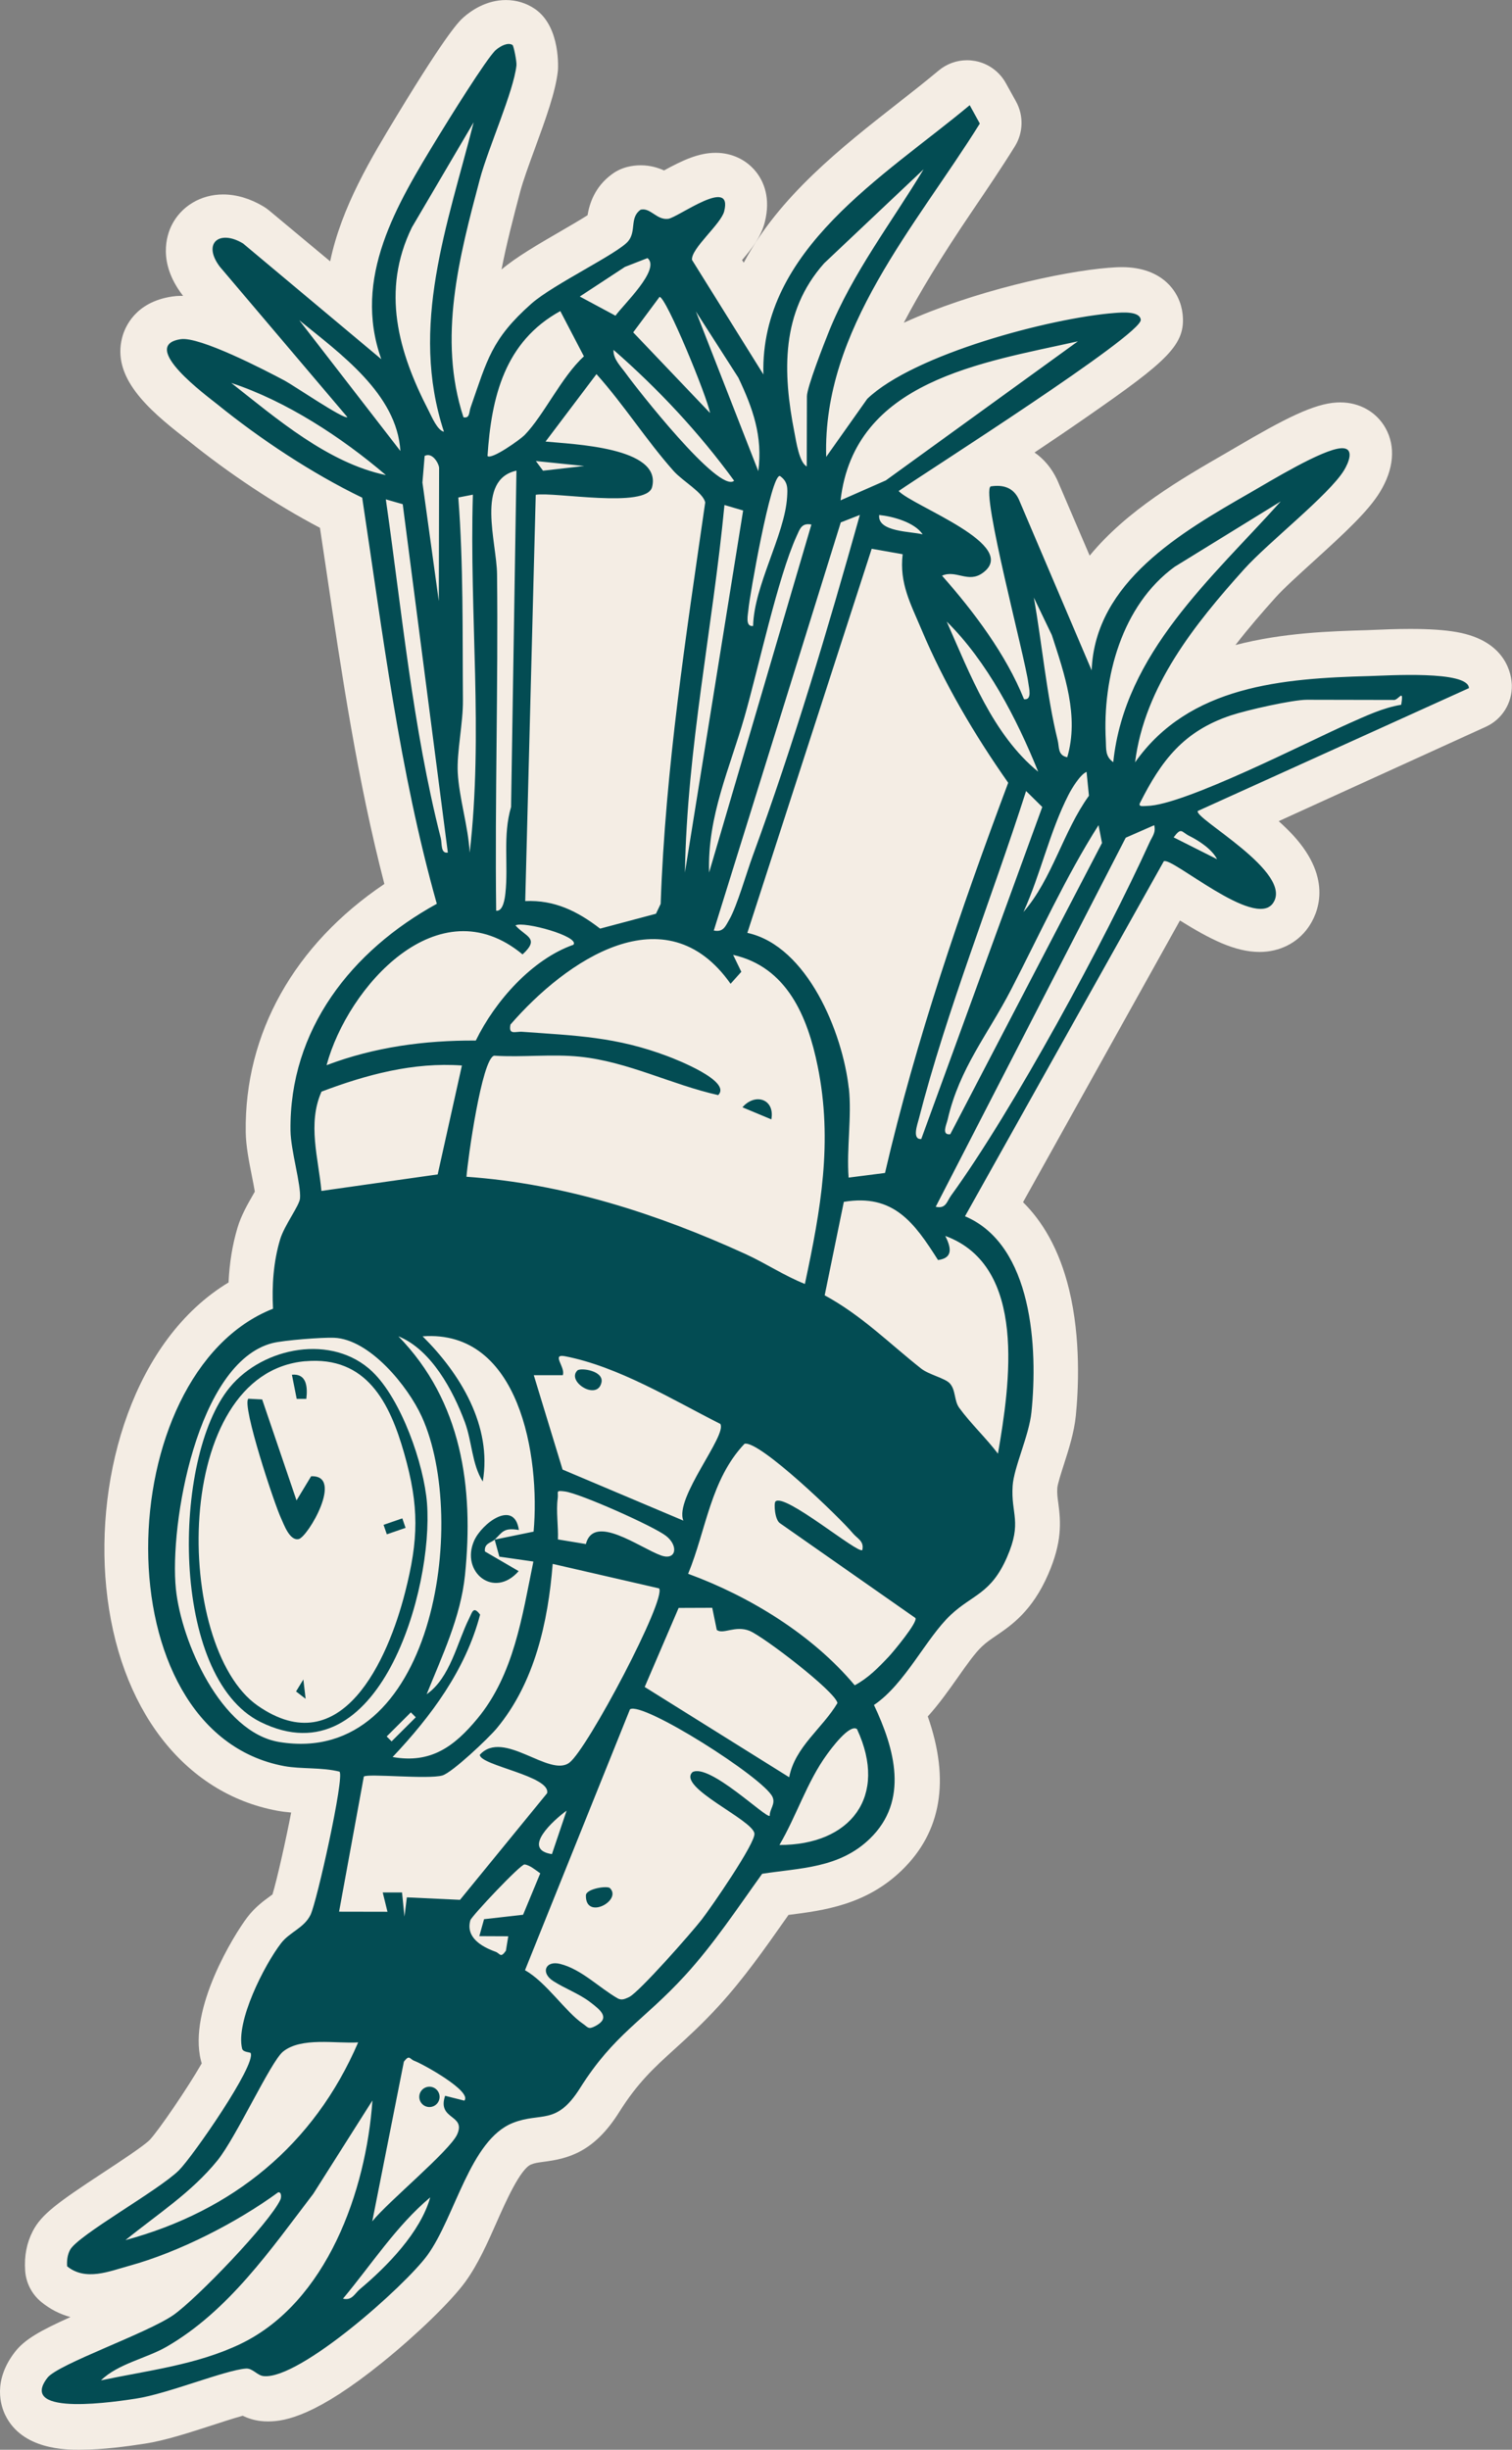 <?xml version="1.0" encoding="UTF-8"?>
<svg id="Calque_1" data-name="Calque 1" xmlns="http://www.w3.org/2000/svg" viewBox="0 0 340.82 551.94">
  <rect x="0" y="0" width="340.82" height="551.94" fill="#808080" stroke="none"/>
  <defs>
    <style>
      .cls-1 {
        fill: #034c53;
      }

      .cls-2 {
        fill: #f4ede4;
      }
    </style>
  </defs>
  <path class="cls-2" d="M18.08,551.94c-3.23,0-13.05,0-16.87-7.77-1.04-2.11-2.9-7.72,2.15-14.26,2.19-2.84,5.72-4.81,12.52-7.87-2.38-.64-4.57-1.77-6.53-3.36-2.16-1.75-3.5-4.33-3.68-7.11-.22-3.33.35-6.25,1.74-8.93,1.96-3.79,5.71-6.48,15.94-13.2,3.59-2.36,9.01-5.92,10.39-7.3,2.02-2.15,8.5-11.62,11.73-17.25-.08-.24-.14-.45-.18-.64-2.92-11.64,7.52-28.44,10.47-32.3,1.72-2.25,3.65-3.66,5.05-4.68.19-.14.42-.3.61-.45,1-3.32,2.93-11.82,4.21-18.45-1.01-.09-2.04-.21-3.08-.4-21.12-3.87-35.92-23.16-38.6-50.35-2.52-25.51,6.26-55.81,27.57-68.68.2-4.42.87-8.5,2.02-12.35.81-2.73,2.3-5.32,3.5-7.41.12-.21.26-.45.4-.7-.17-1.06-.46-2.49-.67-3.55-.65-3.29-1.33-6.69-1.38-9.84-.33-22.25,10.96-42.28,31.25-55.93-6.07-23.41-9.62-47.3-13.06-70.49-.48-3.25-.97-6.5-1.46-9.75-10-5.26-20.44-12.17-29.87-19.79-.15-.12-.37-.29-.64-.5-8.4-6.53-16.41-13.65-14.07-22.6.62-2.36,2.95-7.97,11.24-9.22.66-.1,1.35-.15,2.05-.15.13,0,.28,0,.44,0-.08-.09-.15-.19-.22-.29-5.51-7.29-3.48-13.36-2.35-15.63,2.13-4.27,6.57-6.93,11.59-6.93,3.01,0,6.17.94,9.13,2.73.43.26.85.56,1.24.88l13.76,11.46c2.57-12.29,9.28-23.34,15.12-32.97,11.56-19.05,14.07-21.24,15.02-22.07,1.63-1.43,5.04-3.83,9.48-3.83,2.36,0,4.62.69,6.53,2,5.95,4.06,5.2,13.84,5.18,13.94-.5,4.72-2.78,10.94-5.19,17.53-1.31,3.56-2.65,7.25-3.28,9.61-1.54,5.84-3.1,11.76-4.23,17.63,3.27-2.78,8.33-5.72,13.23-8.56,1.89-1.1,4.47-2.59,6.16-3.67.4-2.44,1.54-6.4,5.58-9.3,1.01-.73,2.15-1.26,3.36-1.57,1-.25,2.02-.38,3.04-.38,2.11,0,3.88.54,5.26,1.16,4.18-2.28,7.77-3.97,11.64-3.97,3.66,0,6.99,1.59,9.15,4.35,1.64,2.1,3.31,5.77,1.92,11.27-.84,3.34-2.96,6-5.12,8.54l.38.6c7.91-14.92,22.19-26.11,34.47-35.73,3.35-2.62,6.51-5.1,9.44-7.55,1.81-1.52,4.09-2.34,6.42-2.34.61,0,1.22.06,1.82.17,2.94.54,5.47,2.37,6.92,4.98l2.29,4.13c1.76,3.17,1.66,7.04-.25,10.12-3.04,4.9-6.38,9.82-9.61,14.58-7.02,10.35-11.96,18.53-15.43,25.17,15.43-7.05,35.53-11.55,46.31-12.4h.1c.6-.05,1.59-.13,2.75-.13,9.23,0,13.14,5.66,13.68,10.5.79,6.95-3.36,10.59-21.46,23.16-3.78,2.63-7.87,5.4-11.91,8.1,2.12,1.47,3.84,3.51,5.06,6.06.06.12.11.24.16.36l7.21,16.82c8.42-10.25,20.71-17.34,30.78-23.14.55-.32,1.22-.71,1.97-1.15,11.17-6.57,17.79-9.95,22.99-10.22.25-.01.5-.02.73-.02,4.37,0,8.19,2.16,10.22,5.79,2.33,4.16,1.88,9.29-1.28,14.44-2.59,4.22-7.59,8.9-14.92,15.55-3.32,3.02-6.76,6.13-8.58,8.16-3.04,3.39-6.15,6.97-9.05,10.73,10.74-2.8,21.5-3.11,29.62-3.35.36-.01.86-.03,1.47-.06,2.01-.09,5.06-.22,8.32-.22,4.33,0,7.75.23,10.47.71,11.28,2,12.36,9.67,12.42,11.97.1,4.01-2.2,7.7-5.85,9.36l-46.7,21.27c1.12,1.01,2.21,2.06,3.22,3.15,9.24,10.03,5.49,17.88,3.45,20.79-2.46,3.51-6.47,5.53-10.98,5.53h0c-5.62,0-11.32-2.96-17.95-7.09l-35.37,63.47c4.21,4.15,8.13,10.38,10.4,19.74,2.67,11.05,2.08,22.52,1.5,28.38-.38,3.78-1.6,7.58-2.68,10.94-.56,1.75-1.42,4.4-1.49,5.32-.08,1.21.04,2.09.22,3.42.59,4.33.86,8.81-2.27,16.01-3.6,8.3-8.29,11.5-11.71,13.83-1.26.86-2.25,1.53-3.24,2.47-1.57,1.47-3.51,4.23-5.39,6.9-2.04,2.89-4.23,6-6.81,8.85,5.04,14.37,3.08,26.01-5.85,34.66-8.09,7.84-17.73,9.07-25.47,10.05-.02,0-.04,0-.07,0-.25.36-.51.72-.76,1.08-4.56,6.49-9.28,13.21-14.87,19.33-3.77,4.13-7.1,7.15-10.04,9.82-4.66,4.23-8.33,7.57-12.49,14.19-5.67,9.04-11.48,10.49-16.95,11.2-1.35.18-2.09.28-2.91.61-2.44.97-5.79,8.53-7.79,13.06-2.05,4.63-4.17,9.41-7.01,13.34-3.14,4.34-10.8,11.79-18.64,18.13-14.83,11.99-21.86,13.37-25.85,13.37-.55,0-1.11-.03-1.65-.09-1.63-.19-3-.67-4.07-1.19-2.01.55-4.87,1.48-6.98,2.17-5.21,1.69-10.61,3.43-15.05,4.11l-.28.04c-3.69.57-9.2,1.33-14.37,1.33Z"/>
  <g>
    <path class="cls-1" d="M115.53,10.13c.24.16.98,3.7.88,4.63-.64,5.87-6.41,18.7-8.25,25.63-4.65,17.49-9.52,35.83-3.69,53.62,1.46.32,1.23-1.13,1.6-2.18,3.74-10.68,4.68-15.41,13.7-23.4,4.94-4.38,19.57-11.31,21.85-14.11,1.86-2.28.26-5.28,2.77-7.07,2.22-.56,3.63,2.4,6.24,2.05,2.22-.3,14.62-9.64,12.61-1.69-.73,2.89-7.49,8.36-7.26,10.94l16.1,25.82c-.78-28.25,27.4-44.73,46.5-60.67l2.28,4.14c-14.37,23.06-35.46,46.28-34.63,75.1l9.26-13.08c10.48-10.05,41.36-18.25,55.83-19.35,1.46-.11,5.59-.48,5.82,1.53.37,3.32-48.22,34.21-54.58,38.59,3.23,3.45,27.64,12.21,18.93,18.47-3.28,2.36-5.95-.79-9.15.6,7.2,8.14,14.43,17.76,18.48,27.83,1.9.28,1.12-2.52.97-3.69-.72-5.67-10.69-42.8-8.49-44.25,2.82-.44,5.1.25,6.34,2.89l16.43,38.55c.76-19.94,20.25-31.14,35.75-40.03,4.41-2.53,16.25-9.79,20.51-10.01,3.15-.16,1.63,3.34.61,5-3.42,5.56-17.09,16.24-22.47,22.22-11.13,12.37-22.51,26.52-24.61,43.55,12.18-17.31,33.31-18.92,52.87-19.44,3.83-.1,22.28-1.33,22.38,2.72l-61.1,27.67c-1.15,1.55,21.81,13.87,16.92,20.8-4.13,5.85-22.79-10.52-24.6-9.46l-44.81,79.98c15.27,6.45,16.45,29.78,14.98,44.13-.55,5.34-3.95,12.34-4.24,16.6-.43,6.41,2.22,8.09-1.28,16.1-3.61,8.28-7.73,8.35-12.66,12.97-5.55,5.2-10.3,15.6-17.32,20.31,4.64,9.81,7.99,21.53-.95,30.15-6.92,6.67-15.72,6.55-24.25,7.88-5.56,7.74-10.96,15.91-17.41,22.94-9.45,10.3-15.93,13.11-23.67,25.39-5.35,8.48-8.75,5.29-15.09,7.79-9.69,3.82-13,21.14-19.28,29.8-4.99,6.88-28.9,28.18-36.97,27.25-1.45-.17-2.43-1.81-3.97-1.69-4.77.37-17.59,5.68-24.78,6.77-3.53.53-26.9,4.29-19.93-4.71,2.38-3.07,22.43-9.99,28.38-14.12,5.19-3.61,21.71-20.76,24.13-26.02.22-.47.28-1.79-.53-1.62-9.32,6.82-22.38,13.48-33.56,16.55-4.46,1.22-9.81,3.51-13.99.11-.08-1.28.04-2.51.65-3.68,1.72-3.31,19.94-13.39,24.55-17.95,3.05-3.02,17.48-23.8,16.16-26.43-.1-.2-1.7-.15-1.91-.96-1.51-6.1,5-18.87,8.77-23.77,1.95-2.54,5.23-3.44,6.66-6.43s7.69-31.07,6.52-32.23c-3.92-1-8.73-.56-12.42-1.24-41.64-7.72-39.41-88.52-2.57-103.06-.27-5.24.09-10.59,1.61-15.64.95-3.16,4.32-7.55,4.47-9.19.28-3.14-2.08-10.75-2.14-15.31-.29-22.76,13.77-40.53,32.98-51.09-8.45-29.97-12.18-60.85-16.82-91.5-11.26-5.44-22.92-13.15-32.66-21.04-2.26-1.83-17.88-13.24-8.23-14.67,4.27-.63,18.92,6.94,23.42,9.34,1.96,1.04,13.41,8.85,14.13,8.22l-28.76-33.9c-3.98-5.29-.08-8.44,5.25-5.22l31.16,26.07c-6.56-18.39,3.48-34.82,12.75-50.02,2.08-3.41,11.06-17.91,13.07-19.65,1.03-.89,2.75-1.81,3.78-1.1ZM100.07,97.27c-7.84-23.83.84-46.64,6.7-69.72l-13.93,23.69c-6.95,14.27-3.1,27.99,3.79,41.31.69,1.34,1.95,4.4,3.43,4.72ZM181.85,105.09l.04-15.8c0-2.04,3.89-11.96,4.98-14.66,5.31-13.13,14.07-24.45,21.32-36.49l-22.42,21.18c-9.78,10.99-9.37,24.54-6.68,38.2.37,1.87,1.05,6.69,2.77,7.58ZM145.96,58.15l-5.09,1.98-10.18,6.68,8.05,4.32c1.66-2.4,10.28-10.45,7.22-12.98ZM160.05,93.05c-.63-3.63-9.88-26.13-11.38-26.16l-5.94,7.99,17.32,18.17ZM118.24,98.03c4.36-4.47,8.35-13.17,13.38-17.74l-5.32-10.2c-12.54,6.88-15.54,19.37-16.41,32.65.91.91,7.42-3.75,8.35-4.71ZM170.93,106.15c1.03-7.86-1.23-14.17-4.5-21.06l-9.57-14.92,14.07,35.99ZM90.25,101.61c-.76-12.86-13.63-21.99-22.81-29.48l22.81,29.48ZM242.97,76.9c-21.66,4.84-50.38,8.83-53.5,35.83l10.2-4.49,43.3-31.34ZM165.48,108.31c-7.89-10.83-17.09-20.67-27.18-29.48-.14,2.05,1.67,3.75,2.81,5.35,2.21,3.08,20.98,27.13,24.37,24.13ZM118.39,203.02c6.63-.31,11.84,2.32,16.88,6.2l12.59-3.35,1.06-2.22c1.05-30.42,5.71-60.4,10.04-90.43-.42-2.23-5.05-4.78-7.12-7.1-6.16-6.93-11.19-14.91-17.39-21.83l-11.48,15.2c6.06.6,26.29,1.25,24.02,10.24-1.24,4.92-22.16,1.03-26.23,1.75l-2.37,91.54ZM86.98,107.04c-9.97-8.52-22.47-16.68-34.85-20.76,10.31,8.11,21.82,18.03,34.85,20.76ZM98.91,135.42l.07-29.97c0-.86-1.43-3.66-3.26-2.73l-.5,5.99,3.69,26.71ZM131.68,104.99l-10.89-1.12,1.61,2.18,9.29-1.06ZM116.41,106.04c-9.21,2.03-4.45,16.05-4.37,23.35.28,25.25-.51,50.61-.2,75.8,1.59.2,1.96-2.84,2.08-3.9.71-6.41-.63-13.03,1.28-19.47l1.21-75.78ZM169.76,141.02c.2-9.1,7.14-20.53,7.66-29.01.12-1.98.23-3.45-1.58-4.75-2.01-.87-6.94,27.47-7.13,29.98-.09,1.21-.82,4.05,1.05,3.79ZM106.59,111.45l-3.28.64c1.17,15.22.92,30.42,1.04,45.75.04,5-1.41,11.7-1.17,16.19.32,5.89,2.37,12.13,2.69,18.09,3.1-26.83-.09-53.58.72-80.66ZM100.95,192.09l-10.17-78.49-3.81-1.09c3.64,25.37,6.05,51.43,12.38,76.3.32,1.24-.08,3.54,1.59,3.28ZM288.69,112.97l-23.93,14.74c-11.91,8.68-16.27,25.02-15.5,39.09.11,1.94-.18,3.62,1.68,4.92,2.55-24.61,22.24-41.47,37.75-58.75ZM167.51,115.02l-4.21-1.24c-2.65,27.62-8.45,54.94-8.91,82.8l13.12-81.55ZM193.81,116.02l-4.29,1.68-28.62,91.95c2.17.44,2.62-.97,3.5-2.48,1.71-2.95,3.88-10.54,5.28-14.36,9.21-25.14,16.91-51.02,24.14-76.79ZM207.98,120.4c-1.79-2.71-6.71-4.06-9.8-4.37-.45,3.88,7.34,3.68,9.8,4.37ZM182.9,118.18c-2.22-.42-2.6.99-3.35,2.63-4.25,9.37-8.58,29.69-11.72,40.66-3.34,11.68-8.4,22.4-7.99,35.11l23.06-78.41ZM191.34,245.16c.7,6.32-.55,13.71-.05,20.16l8.2-1.05c6.97-30.01,17-59.12,27.77-87.91-7.54-10.72-14.44-22.39-19.54-34.51-2.43-5.78-5.03-10.43-4.25-16.98l-6.98-1.23-28.03,86.54c13.59,2.97,21.5,22.62,22.86,34.98ZM240.57,170.61c2.71-9.28-.61-18.69-3.47-27.52l-4.06-8.45c1.83,10.25,2.9,22.17,5.37,32.15.38,1.52-.02,3.4,2.16,3.82ZM234.02,173.87c-4.83-11.95-11.48-24.81-20.62-33.83,5.18,11.73,10.43,25.54,20.62,33.83ZM314.21,157.7c-6.54-.02-13.08-.03-19.63-.04-3.28,0-13.64,2.35-17.16,3.53-10.62,3.55-15.65,10.14-20.51,19.83-.27.82.81.57,1.63.56,8.34-.13,36.13-14.42,45.64-18.64,3.7-1.64,7.61-3.49,11.66-4.15.66-3.89-.54-1.08-1.63-1.08ZM230.7,205.47c6.48-7.43,8.93-18.12,14.76-26.19l-.54-5.38c-1.46.62-3.37,3.8-4.07,5.18-4.22,8.22-6.31,17.96-10.15,26.39ZM207.66,256.63l27.28-74.81-3.65-3.6c-7.81,24.42-17.83,49.15-24.21,73.99-.28,1.09-1.55,4.58.58,4.41ZM214.2,255.55l34.2-65.62-.78-4.02c-7.4,11.64-13.29,24.64-19.69,37.01-5.3,10.25-11.65,17.71-14.32,29.32-.25,1.11-1.47,3.55.58,3.31ZM260.17,185.92l-6.42,2.82-42.83,83.15c2.32.51,2.48-1.17,3.46-2.52,14.05-19.35,34.72-57.53,44.75-79.59.59-1.31,1.46-2.18,1.04-3.86ZM274.33,193.57c-1.12-2.22-4.07-4.15-6.22-5.22-1.86-.93-1.77-2.07-3.56.31l9.78,4.92ZM129.26,212.85c1.47-1.87-11.18-5.36-13.07-4.36,2.2,2.56,5.65,2.83,1.6,6.54-18.99-15.74-39.43,7.36-44.18,24.96,10.77-4.08,22.09-5.62,33.64-5.55,4.33-8.86,12.64-18.29,22.02-21.59ZM165.25,215.13l1.85,3.82-2.42,2.7c-14.61-20.74-37.09-5.27-49.62,9.19-.46,2.46,1.07,1.51,2.69,1.63,12.05.87,21.16,1.12,32.74,5.5,1.91.72,14.52,5.63,11.4,8.76-10.48-2.34-20.34-7.54-31.18-8.65-6.33-.65-12.95.18-19.32-.23-2.79.66-5.96,23.41-6.24,27.28,21.92,1.53,43.02,8.34,62.86,17.39,4.56,2.08,8.78,4.92,13.42,6.76,3.56-16.68,6.35-32.04,2.88-49.07-2.27-11.16-6.91-22.34-19.05-25.07ZM104.12,240.06c-10.95-.79-21.55,2.07-31.65,5.89-3.2,7.2-.7,14.97-.02,22.37l26.21-3.72,5.46-24.54ZM213.08,278.46c1.21,2.44,1.94,4.96-1.64,5.43-5.34-8.4-10-14.98-21.23-13.11l-4.32,21.06c8.34,4.52,14.61,10.87,21.74,16.5,1.78,1.4,5.4,2.16,6.47,3.35,1.38,1.53.93,3.86,2.12,5.5,2.51,3.47,6.11,6.86,8.73,10.33,2.69-15.64,6.71-42.23-11.87-49.06ZM75.3,301.4c-2.64-.11-11.37.56-13.88,1.2-16.96,4.33-23.27,40.84-21.77,55.43,1.22,11.84,10.13,32.29,23.3,34.45,34.77,5.71,42.82-49.8,32.13-73.29-3.13-6.87-11.73-17.46-19.78-17.79ZM111.51,346.88l8.77-1.8c1.5-16.87-3.11-45.61-25.02-44,8.5,8.41,15.71,20.23,13.56,32.71-2.48-3.94-2.39-8.93-4.04-13.38-2.66-7.17-7.58-16.34-14.98-19.34,14.28,14.66,17.04,34,15.01,53.84-.97,9.45-5.16,18.17-8.64,26.81,5.34-3.72,6.84-11.63,9.59-17.11.7-1.4.93-2.87,2.46-.83-3.27,12.46-11.06,22.92-19.72,32.08,8.6,1.55,13.91-2.37,19.11-8.65,8.25-9.95,10.1-23.11,12.62-35.39l-7.67-1.1-1.06-3.84c-.76.71-2.42.82-2.19,2.67l7.6,4.43c-5.56,6.36-13.13.2-10.05-6.82,1.74-3.97,9.07-9.45,10.1-2.45-3.51-.59-3.71.54-5.46,2.17ZM154.04,342.61c-2.11-5.06,9.94-19.27,8.32-21.8-10.82-5.47-23.02-12.94-35.03-15.25-3.15-.6.22,2.54-.48,4.28h-6.53s6.49,21.26,6.49,21.26l27.23,11.5ZM194.37,349.24c.47-2.05-1.15-2.59-2.16-3.82-2.82-3.41-21.01-20.94-24.38-20.14-7.69,8.09-8.65,19.46-12.72,29.3,13.89,5.08,28.06,13.77,37.55,25.12,3.02-1.6,5.37-4.01,7.68-6.46.98-1.04,6.63-7.82,6-8.7l-30.49-21.33c-1.23-.73-1.44-4.53-1.06-4.91,2.01-2.08,18.63,11.9,19.59,10.93ZM132.06,347.89c1.77-6.97,12.09.79,16.9,2.54,3.5,1.27,4.05-2.18,1.13-4.42-2.86-2.19-19.34-9.54-22.78-9.98-2.21-.28-1.39.04-1.6,1.58-.39,2.87.17,6.29.05,9.23l6.31,1.04ZM148.57,357.87l-23.99-5.52c-1.03,13.08-4.08,26.79-12.61,37.05-1.82,2.19-10.05,9.99-12.26,10.62-3.25.93-16.92-.5-17.7.25l-5.58,30.44,10.91.02-1.07-4.35h4.35s.55,5.44.55,5.44l.54-4.34,11.98.56,19.63-24.02c.91-3.87-15.12-6.24-15.17-8.66,5.35-5.88,15.69,5.21,20.2,1.77,4.11-3.12,21.96-36.92,20.21-39.27ZM160.54,362.24l-7.57.03-7.65,17.81,32.57,20.34c1.31-6.87,7.51-11.02,10.88-16.72-.45-2.59-16.74-15.05-19.85-16.28-3.21-1.27-5.92.9-7.35-.19l-1.03-5.01ZM173.51,409.14c-.06-1.55,1.37-2.69.61-4.31-2.04-4.34-29.36-21.64-32.12-19.71l-23.66,58.78c4.82,2.7,9.07,9.33,13.06,12.06,1.14.78,1.18,1.36,2.76.54,3.51-1.83,1.27-3.58-1.16-5.44s-5.78-3.09-8.32-4.74c-2.89-1.87-1.71-4.68,1.6-3.84,4.85,1.23,8.81,5.41,13.06,7.82.92.41,1.6.03,2.43-.34,2.22-1,14.18-14.61,16.4-17.47,2.07-2.66,12.25-17.38,11.88-19.41-.41-3.11-17.48-10.42-13.96-13.81,3.81-2.07,16.64,10.51,17.41,9.84ZM92.61,385.8l-5.45,5.43,1.11,1.11,5.45-5.43-1.11-1.11ZM193.18,389.57c-1.69-1.25-5.92,4.53-6.79,5.73-4.49,6.17-6.85,13.84-10.7,20.38,16.04.03,24.57-10.91,17.49-26.1ZM124.41,417.74l3.31-9.8c-2.89,2.1-10.32,8.74-3.31,9.8ZM108.04,436.23l1.07-3.83,8.8-1,3.87-9.33c-.98-.69-2.41-1.9-3.55-2-.89-.08-11.96,11.67-12.21,12.58-1.08,3.85,2.51,5.94,5.64,7.07,1.14.41,1.1,1.55,2.37-.2l.54-3.27-6.53-.03ZM80.72,460.16c-4.99.31-12.83-1.26-16.94,2.09-2.77,2.26-10.53,19.27-14.76,24.5-5.85,7.23-13.61,12.17-20.73,17.95,24.15-6.53,42.5-21.44,52.44-44.54ZM104.67,473.28c1.84-2.1-9.52-8.33-11.24-8.95-1.14-.41-1.09-1.52-2.39.17l-7.13,35.98c3.4-4.28,17.43-15.85,19.13-19.57,2.09-4.57-4.56-3.23-2.71-8.72l4.34,1.09ZM22.76,536.3c10.61-2.24,21.64-3.48,31.5-8.23,19.43-9.37,28.27-34.44,29.69-54.83l-13.32,21.01c-9.59,12.55-19.12,26.43-33.1,34.49-4.57,2.63-10.92,3.8-14.77,7.56ZM77.32,517.9c2.04.48,2.6-1.13,3.82-2.16,6.14-5.14,13.63-12.8,15.84-20.67-7.67,6.43-13.26,15.17-19.67,22.83Z"/>
    <path class="cls-1" d="M173.87,252.2l-6.52-2.72c2.86-3.31,7.36-1.88,6.52,2.72Z"/>
    <path class="cls-1" d="M137.5,425.41c2.77,2.8-5.57,7.3-5.43,1.61.04-1.48,4.82-2.23,5.43-1.61Z"/>
    <path class="cls-1" d="M130.14,308.78c.71-.7,6.05.04,5.43,2.72-.95,4.18-7.93-.23-5.43-2.72Z"/>
    <path class="cls-1" d="M83.95,309.06c6.48,6.2,11.61,20.76,12.3,29.63,1.49,19.27-10.75,62.49-37.51,49.29-20.47-10.1-20.02-59.54-6.95-75.4,7.56-9.17,23.17-12.13,32.17-3.52ZM68.85,306.68c-30.37,2.64-29.73,64.39-10.78,77.6,18.98,13.23,29.4-10.47,33.23-25.47,3.06-11.95,3.22-19.38-.18-31.33-3.27-11.49-8.5-21.99-22.27-20.79Z"/>
    <circle class="cls-1" cx="96.8" cy="472.43" r="2.29" transform="translate(-375.85 568.16) rotate(-89.87)"/>
    <path class="cls-1" d="M59.1,315.31l7.74,22.74,3.29-5.44c7.48-.34-.74,13.7-2.8,14.15s-3.34-3.34-3.98-4.7c-1.54-3.28-8.88-25.46-7.37-26.92l3.12.16Z"/>
    <path class="cls-1" d="M69.05,315.17h-2.17s-1.08-5.44-1.08-5.44c3.33-.31,3.57,2.75,3.25,5.44Z"/>
    <rect class="cls-1" x="86.69" y="342.77" width="4.47" height="2.26" transform="translate(-107.26 47.78) rotate(-19.03)"/>
    <polygon class="cls-1" points="68.89 382.75 66.73 381.09 68.38 378.39 68.89 382.75"/>
  </g>
</svg>